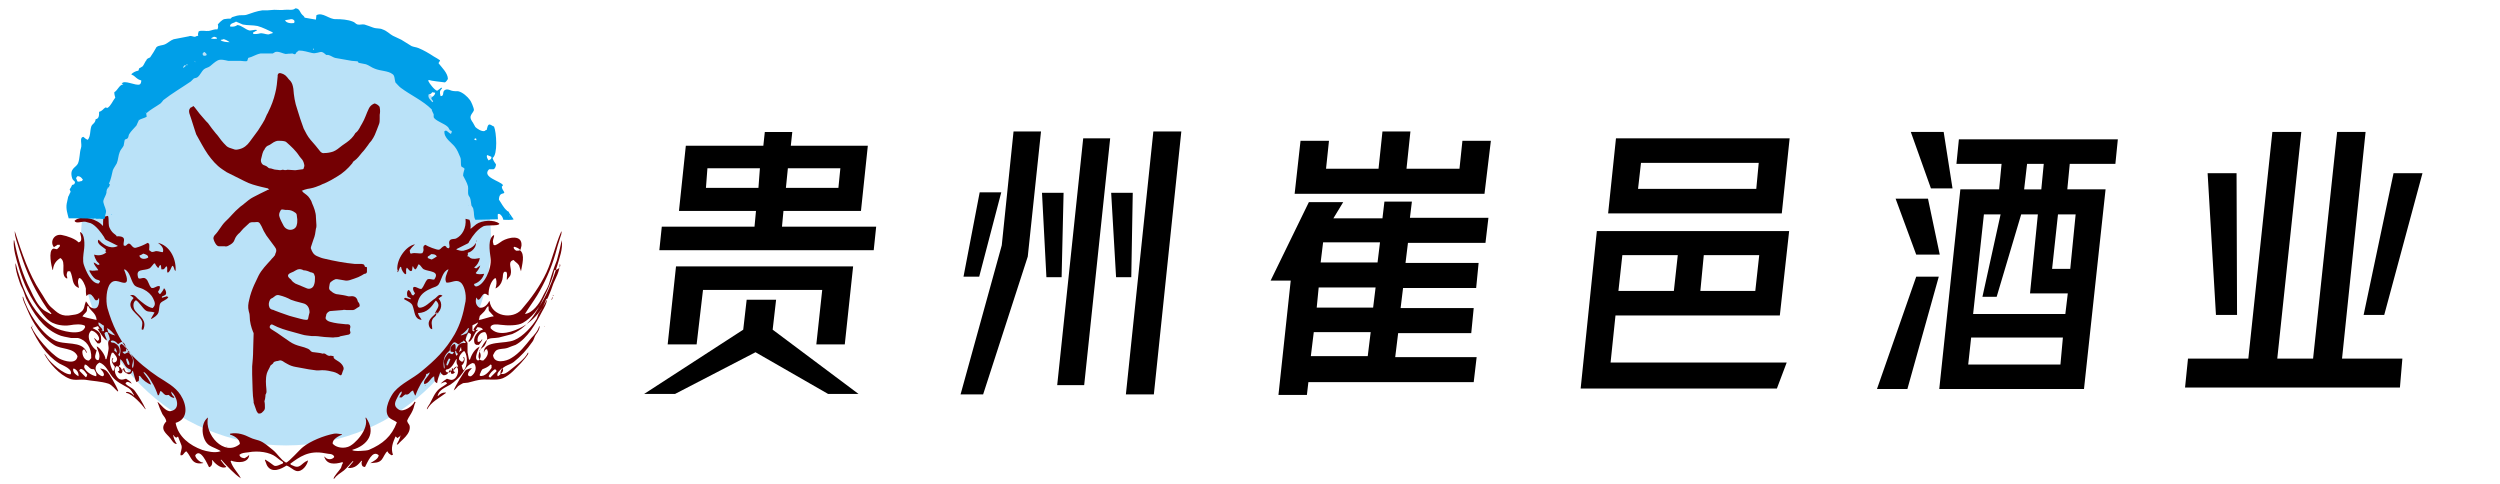 <?xml version="1.0" encoding="utf-8"?>
<!-- Generator: Adobe Illustrator 26.0.0, SVG Export Plug-In . SVG Version: 6.00 Build 0)  -->
<svg version="1.1" id="Layer_1" xmlns="http://www.w3.org/2000/svg" xmlns:xlink="http://www.w3.org/1999/xlink" x="0px" y="0px"
	 viewBox="0 0 509.6 98.7" style="enable-background:new 0 0 509.6 98.7;" xml:space="preserve">
<style type="text/css">
	.st0{fill-rule:evenodd;clip-rule:evenodd;fill:#BAE2F8;}
	.st1{fill-rule:evenodd;clip-rule:evenodd;fill:#740003;}
	.st2{fill-rule:evenodd;clip-rule:evenodd;fill:#009FE8;}
	.st3{fill:#740003;}
</style>
<g>
	<g>
		<circle class="st0" cx="58.3" cy="49" r="41.8"/>
		<g>
			<g>
				<path class="st1" d="M114.1,53.8c0,1.5-0.8,2.8-1.3,4c-1.3,3.9-3,6.9-6.3,8.8c-1.6,0.9-4.9,2.2-6.5,0.3c0-0.1,0-0.2,0-0.3
					c0.3-0.6,1.3-0.5,2-0.4c1.5,0.2,3.6,0.2,4.6-0.4c3.5-2,5.7-7.4,7-11.7c0.4-1.4,1.2-3.4,0.9-5.2c0,0,0,0,0,0c0,0,0,0,0,0
					c0,0,0,0,0,0.1c-0.3,1.4-0.6,2.7-1,4.1c-0.6,1.5-1.2,3.3-1.6,4.8c-0.3,0.9-1,1.9-1.4,2.8c-0.6,1.2-1.9,3.1-3.5,3.3
					c0.8-1.3,1.7-2.5,2.5-3.8c1.5-2.5,2.8-5.3,3.7-8.4c0.3-1.1,0.6-2.2,1-3.4c0.1-0.3,0.4-1,0.2-1.3c0,0,0,0,0,0.1
					c-1.2,2.7-1.8,5.7-3,8.3c-1.3,2.8-3.2,5.4-5.1,7.6c-1.8,2.1-6.1,1.4-6.5-1.7c0,0-0.1,0-0.1,0c-0.3,0.7-1.1,1.5-2,1.3
					c-0.6-0.4-0.9-1.1-0.6-2c0,0,0,0,0,0c0,0,0,0,0.1,0c0.1,0.3,0.1,0.4,0.4,0.4c0.5-0.3,0.6-1,1.1-1.2c0.5-0.1,0.6,0.3,0.9,0.3
					c-0.1-1.3,0.5-3,1.3-3.5c0.1,0,0.1,0,0.2,0.1c0.2,0.7,0.1,1.3-0.1,2c0,0,0,0,0,0c0.7-0.3,1.2-1,1.4-1.8c0.2-0.8,0-1.2,0.4-1.6
					c0.1,0,0.3,0,0.4,0c0.3,0.5,0.1,0.9,0.1,1.6c0,0,0.1,0,0.1,0c0.2-0.4,0.6-0.6,0.7-1.1c0.3-1.1-0.6-2.3,0.3-2.8
					c0.1,0,0.2-0.1,0.3-0.1c0.3,0.4,0.8,0.6,1.1,1.1c0.1,0.4,0.3,0.8,0.4,1.2c0,0,0,0,0,0c0.2-1.3,0.9-3.4-0.2-4.3
					c-0.2,0.1-0.4,0.1-0.8,0.1c-0.2-0.2-0.5-0.3-0.5-0.7c0,0,0.1-0.1,0.1-0.1c0.5,0.1,0.9,0.3,1.2,0.6c0,0,0,0,0.1,0
					c0.1-0.3,0.1-0.5,0.2-0.8c0.2-2.4-2.7-1.7-3.9-1c-0.5,0.3-0.9,0.7-1.5,0.9c-0.1,0-0.2-0.1-0.3-0.1c0-0.3-0.2-0.5-0.1-0.9
					c0-0.3,0.3-0.8,0.2-1.1c0,0,0,0,0,0c-1.3,0.7-0.9,3.1-0.7,4.7c0.3,2.2-1.4,5.7-3,5.8c-0.1-0.1-0.2-0.1-0.3-0.2
					c0-0.1,0-0.2-0.1-0.3c1-0.3,1.8-1.1,2.1-2.1c-0.5,0.1-1.4,0.2-1.7-0.1c0,0,0-0.1,0-0.1c0.3-0.3,0.8-1,0.9-1.5c0,0,0,0,0,0
					c-0.3,0.2-0.5,0.4-0.8,0.6c-0.1,0-0.3-0.1-0.4-0.1c0,0,0,0,0-0.1c0,0,0,0,0,0c0.5-0.4,1-1.1,1.1-1.9c-0.6,0.1-1.3,0.3-1.9,0
					c-0.3-0.2-0.2-0.3-0.7-0.4c0,0,0,0,0-0.1c0.1,0,0.1,0,0.2,0c0-0.3-0.1-0.4,0-0.6c0.7-0.1,1.7-1.1,1.6-1.9c0,0,0,0,0,0
					c0,0-0.1,0-0.1,0c-0.2,0.7-1.5,1.3-2.4,1.5c-0.5,0.1-1-0.1-1.4-0.2c0,0,0-0.1-0.1-0.1c0.8-0.4,1.6-0.8,2.4-1.2
					c0.2-0.1,0.2-0.4,0.4-0.6c0.6-1,1.5-2.2,2.6-2.8c0.7-0.5,3.2,0,3.4-0.6c-1-0.9-3.6-0.7-4.7,0.1c-0.4,0.3-0.7,0.6-1.1,0.9
					c0,0,0,0-0.1,0c0.1-0.5,0-1.4-0.2-1.8c-0.3-0.1-0.5-0.1-0.8-0.2c0,0,0,0,0,0c0.2,1.9-0.7,3.4-1.9,4c-0.4,0.2-1,0-1.3,0.4
					c-0.4,0.5,0.2,1.2-0.2,1.6c-0.1,0-0.2,0-0.4-0.1c-0.1-0.2-0.2-0.3-0.4-0.4c-0.7,0.2-0.7,0.6-1.2,0.8c-0.4,0.1-2.4-0.7-2.8-1
					c-0.1,0.1-0.2,0.1-0.3,0.2c-0.3,0.6,0.2,0.7-0.3,1.5c-0.8,0.2-1.4-0.2-2.3,0.1c-0.1,0-0.1-0.1-0.2-0.1c0-0.2,0-0.3-0.1-0.5
					c0.3-0.6,0.7-0.9,1.1-1.3c0,0,0,0,0,0c-1.8,0.3-3.8,3-3.6,5.2c0,0,0.1,0,0.1,0c0,0.2-0.2,0.3,0,0.5c0.2-0.3,0.3-0.8,0.5-1.1
					c0,0,0.1,0,0.1,0c0,0,0,0,0.1,0.1c0,0.5,0.5,1.2,0.8,1.4c0.1,0,0.1-0.1,0.2-0.1c0-0.5-0.1-0.8,0.1-1.2c0,0,0.1,0,0.1,0
					c0.2,0.2,0.7,1,1,0.5c0-0.3,0.1-0.5,0.1-0.8c0,0,0,0,0,0c0,0,0,0,0.1,0c0.1,0.3,0.2,0.4,0.4,0.6c0,0,0.1,0,0.1,0
					c0.3-0.2,0.4-0.7,0.6-1c0,0,0.1,0,0.1,0c0.4,0.2,0.6,0.8,1,1c1,0.5,3.4,0.3,2.1,2.1c-0.5,0-0.8-0.2-1.3-0.1
					c-0.6,0.5-0.7,1.4-1.3,2c-0.7,0-0.9-0.5-1.6-0.4c0,0.1-0.1,0.2-0.1,0.3c0,0.4,0.2,0.7,0.4,1c-0.1,0.1-0.2,0.3-0.3,0.4
					c-0.3,0-0.3-0.1-0.4-0.2c-0.1-0.3-0.3-0.7-0.6-0.9c-0.4,0.2-0.4,1-0.2,1.4c0.3,0.1,0.4,0.2,0.6,0.3c0,0.1,0,0.1,0,0.2
					c-0.4-0.1-0.7-0.2-1.1-0.3c-0.1,0-0.1,0.1-0.2,0.1c0,0.1,0,0.1,0,0.2c0.5,0.3,1.5,0.7,1.7,1.3c0.5,1.3,0.3,2.7,1.8,2.9
					c0,0,0-0.1,0-0.1c-0.2-0.4-0.6-0.7-0.7-1.3c1.9,0,2.8-1.3,3.6-2.5c0,0,0.1,0,0.1,0c1,1,0.2,1.5-0.2,2.5c0.2,0,0.1,0,0.3,0.1
					c1-0.5,1.3-2.2,0.4-3c0,0,0,0,0,0c0.3-0.3,0.4-0.4,0.8-0.6c-0.7-0.6-1.1,0.3-1.6,0.6c-0.8,0.5-2.1,2-3.2,1.8
					c-0.6-0.4-0.2-1.3,0-1.8c0.5-1.1,1.5-1.7,2.7-2.2c0.5-0.2,1-0.3,1.3-0.7c0.6-0.9,0.8-2.7,2-3.1c0,0,0,0,0,0.1
					c-0.3,0.7-0.9,1.9-0.4,2.6c1,0.1,1.9-0.7,2.8-0.1c0.8,0.5,1.3,2.4,1.1,3.9c-0.5,2.8-1.1,4.7-2.2,6.7c-1.9,3.3-4,5.3-6.8,7.6
					c-1.8,1.5-4,2.4-5.5,4.1c-0.7,0.8-2.2,3.5-1.3,5c0.4,0.7,1.2,0.8,1.8,1.3c-1.1,2.9-2.9,4.4-5.7,5.6c-0.4,0.2-3.3,0.4-3.4,0
					c3.1-0.9,5-3.4,2.8-6.6c0,0,0,0-0.1,0.1c0.8,2.2-2.2,5.5-3.6,5.9c-1.2,0.4-2.6,0-3.1-0.7c0-0.9,1.2-1.5,1.9-1.8c0,0,0-0.1,0-0.1
					c0,0,0,0,0,0c-0.5,0-1-0.2-1.6-0.1c-2.1,0.4-4.8,1.5-6.3,2.7c-0.7,0.5-2.9,3.1-3.5,3.2c-1.1-0.6-1.7-1.8-2.7-2.6
					c-0.9-0.7-1.7-1.5-2.8-1.9c-0.6-0.2-1.2-0.3-1.8-0.6c-1.2-0.6-2.5-1.1-4.1-0.8c0,0.1,0,0.1,0,0.2c0.8,0.2,2,0.9,2,1.9
					c-3.2,2.7-7.3-2-6.5-5.4c-1.7,1.2-1.3,4.7,0.3,5.7c0.4,0.3,2.1,0.9,2.3,1.2c0,0,0,0-0.1,0c-1.1,0.4-2.8,0-3.7-0.3
					c-2.5-0.9-4.9-2.7-5.4-5.5c2.7-0.8,2.3-3.7,1-5.7c-1.1-1.7-2.9-2.6-4.6-3.7c-1.8-1.2-4.5-3.3-5.8-5c-0.2,0.1-0.2,0.2-0.4,0.1
					c0-0.1,0-0.1,0-0.2c0.1,0,0.1,0,0.2-0.1c0,0,0-0.1,0-0.1c-1.9-2.4-3.3-5.2-4.3-8.7c-0.4-1.6-0.2-4.1,0.6-5
					c1-1.2,2.3,0.1,3.1-0.2c0.7-0.3-0.1-2.1-0.3-2.6c0,0,0,0,0.1-0.1c1.1,0.5,1.2,2.1,1.9,3.1c0.4,0.6,1.3,0.6,2,1
					c0.8,0.4,1.5,1,1.9,1.8c0.4,0.8,0.6,1.4-0.1,2c-1.1-0.2-2.3-1.3-3-1.9c-0.4-0.4-0.9-1.1-1.6-0.6c0,0,0,0,0,0
					c0.4,0,0.5,0.3,0.7,0.4c0,0,0,0.1,0,0.1c-1.9,2,1.1,3.2,1.7,4.6c0.3,0.6-0.1,1.3,0,1.8c0.1,0,0.2,0,0.3,0
					c0.8-1.9-0.6-2.6-1.6-3.8c-0.5-0.6-0.6-1.8,0.1-2.2c0.5,0.2,1.4,1.6,1.9,2c0.6,0.5,1.1,0.2,1.9,0.5c0,0,0,0,0,0
					c-0.2,0.4-0.5,0.8-0.7,1.2c0,0,0,0.1,0,0.1c0,0,0.1,0,0.1,0c0.6-0.4,1.1-0.6,1.4-1.3c0.2-0.6,0.1-1.4,0.4-1.9
					c0.4-0.5,1.2-0.6,1.6-1.2c0,0,0-0.1-0.1-0.1c-0.1,0-0.1-0.1-0.2-0.1c-0.3,0.1-0.7,0.2-1,0.3c0,0,0-0.1,0-0.1
					c0-0.1,0-0.1,0.1-0.2c0.2-0.1,0.6-0.2,0.7-0.4c0.2-0.4-0.1-1-0.3-1.2c0,0,0,0-0.1,0c-0.1,0.4-0.5,0.8-0.7,1.1
					c-0.1,0-0.1,0-0.2,0c-0.1-0.1-0.2-0.3-0.3-0.4c0.2-0.3,0.4-0.6,0.4-1c0-0.1-0.1-0.1-0.1-0.2c-0.8,0-0.9,0.5-1.6,0.4
					c-0.6-0.5-0.6-1.5-1.2-1.9c-0.5-0.4-1.1,0.2-1.5-0.1c-0.7-2.1,1.1-1.4,2.3-2c0.3-0.2,0.6-0.7,0.9-1c0.1,0,0.1,0,0.2,0
					c0.1,0.3,0.4,0.7,0.6,0.9c0,0,0.1,0,0.1,0c0.1-0.2,0.2-0.5,0.4-0.6c0,0,0,0.1,0.1,0.1c0,0.3,0.1,0.5,0.1,0.8c0.1,0,0.3,0,0.4,0
					c0.3-0.1,0.4-0.5,0.6-0.6c0,0,0.1,0,0.1,0c0.2,0.4,0,0.8,0.1,1.2c0,0,0.1,0,0.1,0.1c0.5-0.3,0.6-0.9,0.9-1.4c0,0,0.1,0,0.1,0
					c0.3,0.2,0.3,0.8,0.5,1c0,0,0.1,0,0.1-0.1c0.1-2.7-1.4-5.1-3.6-5.6c0,0,0,0,0,0c0.5,0.4,1.3,1,1,1.9c-0.4,0-0.9-0.2-1.2-0.2
					c-0.4-0.1-0.7,0.3-1.2,0.1c-0.1-0.1-0.2-0.2-0.4-0.3c0-0.5,0.1-0.8,0-1.3c-0.1-0.1-0.2-0.1-0.3-0.2c-0.7,0.4-1.6,0.8-2.4,1
					c-0.8,0.2-1-1.1-1.6-0.8c-0.2,0.1-0.3,0.3-0.5,0.4c-0.2,0-0.3,0-0.4-0.1c0,0,0,0,0-0.1c-0.1-0.5,0.4-1.3-0.3-1.6
					c-0.2-0.1-0.9-0.2-1.1-0.1c-0.1-0.3-0.4-0.4-0.6-0.6c-0.4-0.3-0.9-1-1-1.6c-0.1-0.5,0-1.7-0.2-2c-0.4,0.1-0.6,0.1-0.9,0.3
					c-0.1,0.5-0.1,1.3-0.1,1.7c0,0-0.1,0-0.1,0c-0.9-1.2-4.2-2.4-5.7-1c0.2,0.7,1.5,0.1,2.2,0.2c0.4,0.1,0.7,0.2,1.1,0.3
					c1.1,0.5,2.1,1.9,2.7,2.8c0.1,0.2,0.2,0.5,0.4,0.6c0.8,0.4,1.6,0.8,2.4,1.2c-0.1,0.1,0,0.1-0.1,0.1c-1.6,0.7-3-0.5-3.8-1.3
					c0,0,0,0-0.1,0c0,0,0,0,0,0.1c-0.3,0.8,1.3,1.5,1.6,1.9c-0.1,0.2-0.2,0.5,0.1,0.5c-0.6,0.6-1.6,0.8-2.5,0.5c0,0,0,0,0,0.1
					c0.1,0.5,0.3,0.8,0.5,1.2c0.2,0.3,0.5,0.4,0.6,0.7c-0.3,0.1-0.3,0.2-0.5,0c-0.2-0.1-0.4-0.3-0.7-0.4c0,0,0,0,0,0
					c0.1,0.6,0.6,1,0.9,1.5c0,0,0,0.1,0,0.1c-0.6,0-1,0.2-1.7,0c0,0,0,0-0.1,0.1c0.3,0.6,0.7,1.3,1.3,1.7c0.3,0.2,0.8,0.1,0.9,0.5
					c-0.1,0.2-0.2,0.2-0.3,0.4c-1.5,0-2.6-2.6-3-3.8c-0.3-0.8-0.1-2.1,0-2.9c0.2-1.2,0.2-3.5-0.8-3.8c0,0,0,0,0,0
					c0.1,0.7,0.7,1.9-0.3,2.1c-0.6-0.7-2.3-1.3-3.4-1.5c-1.6-0.3-2.5,1.4-1.6,2.5c0.2-0.2,0.5-0.3,0.7-0.5c0.2,0,0.3,0,0.5,0
					c0,0.1,0,0.2,0,0.3c-0.2,0.2-0.3,0.4-0.6,0.6c-0.2,0-0.7-0.2-0.8-0.1c-1,0.5-0.3,3.5-0.1,4.3c0,0,0,0,0,0c0,0,0,0,0.1,0
					c0.1-1.2,0.7-1.9,1.5-2.4c1.4,0.8-0.2,3.6,1.4,4.2c0-0.1,0-0.2,0-0.3c-0.2-0.4-0.1-0.8,0.1-1.2c0.2,0,0.3,0,0.5,0
					c0.7,1.3,0.2,2.8,1.8,3.4c0,0,0,0,0,0c0,0,0,0,0,0c-0.1-0.7-0.4-1.3,0-2c0.1,0,0.1,0,0.2,0c0.5,0.2,1.1,1.5,1.2,2.1
					c0,0.5,0,1,0.1,1.5c0,0,0.1,0,0.1,0c0.1-0.1,0.2-0.3,0.4-0.3c0.3-0.1,0.6,0.1,0.7,0.3c0.3,0.2,0.4,0.7,0.7,0.9
					c0.1,0,0.2,0,0.3,0c0.2-0.1,0.2-0.2,0.3-0.4c0,0,0,0,0.1,0c0,0,0,0,0,0c0.1,1.1-0.2,2.6-1.6,1.9c-0.5-0.2-0.7-0.9-1.1-1.3
					c0,0,0,0,0,0c0,0,0,0,0,0.1c-0.4,0.9-0.2,1.5-1,2.1c-0.5,0.4-0.9,0.5-1.7,0.6c-2.4,0.5-3.1-0.5-4.4-1.6
					c-0.8-0.7-1.5-2.2-2.2-3.2C5.9,55.9,4.5,51.7,3,47.1c0,0,0,0,0,0c0,0,0,0,0,0c0,1.3,0.6,2.6,0.9,3.7c1.1,3.5,2.3,6.5,4,9.4
					C8.4,61.1,9,62,9.6,62.9c0.3,0.4,0.7,0.7,0.9,1.1c-0.1,0-0.1,0-0.2,0c-0.5-0.3-1-0.5-1.4-0.8c-1.2-0.9-2-2.6-2.7-4.1
					C4.7,56.2,3.6,52.7,2.9,49c0,0,0,0-0.1,0c-0.1,1.8,0.5,3.7,0.9,5.1c1.1,3.8,2.5,6.7,4.6,9.4c0.7,0.9,1.4,1.8,2.4,2.3
					c0.8,0.4,2.2,0.7,3.5,0.5c1.1-0.2,2.4-0.3,3.1,0.1c0,0.1,0.1,0.3,0,0.4c-0.8,1.8-5,0.6-6.1,0c-3.1-1.8-5-4.6-6.4-8.1
					c-0.5-1.2-0.8-2.4-1.2-3.5c-0.1-0.5-0.3-1-0.4-1.6c0,0,0,0,0,0.1c-0.3,0.8,0.9,4.3,1.2,4.8c0.4,0.7,0.6,1.5,0.9,2.3
					c1.5,3.1,3.4,6,6.5,7.4c0.8,0.4,1.8,0.5,2.7,0.7c0.5,0,0.9,0,1.4,0c1.7,0.4,2.8,2,2.7,4.1c-0.2,0.2-0.3,0.4-0.5,0.5
					c-0.9,0-1.4-1.1-1.3-2c0.1-0.1,0.2-0.2,0.3-0.3c0.3,0.1,0.3,0.4,0.5,0.7c0,0,0,0,0.1,0c0,0,0-0.1,0-0.1c-1-2.5-4.6-1.3-6.7-2.5
					c-2.6-1.4-5.4-5.7-6.3-8.8c0,0,0,0-0.1,0c0,0,0,0,0,0c0.1,0.9,0.6,1.7,0.9,2.5c1.2,2.9,3,5.7,5.5,7.3c1.5,1,4,0.5,4.8,2.3
					c-0.2,1.8-2.7,1-3.7,0.5c-1.8-1-4.9-4.6-5.7-6.5c0,0,0,0-0.1,0c0,0,0,0.1,0,0.1c1.4,3,3.1,5.7,5.8,7.4c0.7,0.4,2.8,1.1,2.3,2.2
					c-1.4,0.1-4.1-2.4-4.7-3.3c-0.2-0.3-0.4-0.7-0.7-0.9c1,1.9,3.1,4.3,5.2,5.1c1,0.4,2.1,0.1,3.1,0.2c1.7,0.3,3.2,0.3,4.8,0.8
					c0.8,0.3,1.3,1.1,1.9,1.6c0,0,0,0,0.1-0.1c-0.3-0.9-1.7-3.4-2.3-4c-0.4-0.4-0.8-0.5-1.4-0.6c0,0,0,0,0,0
					c0.3,0.4,0.8,0.7,0.8,1.4c-0.1,0.1-0.2,0.1-0.3,0.2c-1.3-0.3-2.1-2-0.6-2.8c1.3,0.5,1.8,1.9,2.6,2.9c0.9,1.1,2.1,1.6,3.3,2.3
					c0.5,0.3,0.8,0.9,1.1,1.4c-0.1,0.2,0,0.1-0.1,0.1c-0.1-0.3-0.9-0.8-1.4-0.7c0,0-0.1,0-0.1,0.1c0,0,0,0.1,0.1,0.1
					c1.2,0.2,3.2,2.4,3.8,3.3c0,0,0,0,0.1,0c0,0,0,0,0,0c-0.6-1.3-1.4-2.6-2.2-3.7c-0.5-0.7-1.4-0.9-1.9-1.5c0,0,0,0,0-0.1
					c0.1-0.1,0.1-0.1,0.2-0.2c0.4-0.2,0.7,0.2,1.1,0.3c0,0,0,0,0,0c0,0-0.1-0.1-0.1-0.1c-0.2-0.4-0.7-0.6-1.1-0.9
					c-0.4,0.1-0.8,0.3-1.3,0.1c-0.7-0.3-1.5-2-0.6-2.7c0.1,0.1,0.3,0.1,0.4,0.2c0.1,0.3,0.2,0.4,0.1,0.8c-0.1,0-0.2,0.1-0.3,0.1
					c0.1,0.2,0.2,0.3,0.4,0.4c0.1,0,0.2,0,0.3,0c0.4-0.2,0.2-0.6,0.3-0.9c0,0,0,0,0.1,0c0.1,0.6,0.6,0.9,1.2,1.1
					c0.5-0.1,0.6-0.4,0.7-0.7c0,0,0,0,0.1,0c0.2,0.7,0.4,1.6,0.7,2.3c0,0,0.1-0.1,0.1-0.1c0.2,0,0.3-0.1,0.4-0.2
					c0-0.4,0.1-0.6,0-0.9c0,0,0-0.1,0.1-0.1c0.1,0.1,0.2,0.1,0.3,0.2c0.3,0.6,1.4,1.4,2.1,1.6c-0.3-0.9-1-1.7-1.5-2.4
					c0-0.1,0-0.1,0-0.2c0,0,0,0,0,0c0.7,0.3,2.1,2.7,2.4,3.5c0.2,0.4,0.3,0.8,0.5,1.3c0.1,0,0.1-0.1,0.2-0.1
					c0.1-0.3,0.2-0.5,0.3-0.8c0.4,0.1,0.6,0.6,1,0.8c0.3,0.1,0.4,0,0.7,0c0.3,0.3,0.5,0.5,1,0.6c0,0,0,0,0.1,0c0-0.1,0-0.1,0-0.2
					c-0.3-0.2-0.6-0.6-0.6-1.1c0,0,0,0,0,0c1.1,0.9,2.1,3.6-0.1,4c-1,0.2-2.1-1.5-2.7-1.9c0,0,0,0,0,0c0,0,0,0,0,0
					c0.3,0.9,0.6,1.7,1,2.5c0.3,0.5,0.7,0.8,0.8,1.5c-1.5,1.6,0.1,2.5,0.8,3.4c0.3,0.4,0.7,1.2,1.3,1.2c0,0,0-0.1,0-0.1
					c-0.3-0.4-0.6-1.1-0.7-1.7c0,0,0.1,0,0.1,0c0.1,0.2,0.3,0.5,0.6,0.5c0.1-0.1,0.2-0.2,0.3-0.2c0.2,0.6,0.5,1.2,0.7,1.8
					c0.2,0.7-0.3,1.4-0.2,2c0,0,0.1,0,0.1,0c0.1,0,0.1,0,0.2,0c0.4-0.2,0.5-0.7,0.9-0.8c1.1,1.2,1,2.8,3.4,2.4c0,0,0-0.1,0-0.1
					c-0.6,0-1.6-0.9-1.6-1.5c1.1-1.6,2.5,1.9,2.8,2.4c0.1,0,0.1,0,0.2,0c0.1-0.1,0.2-0.2,0.3-0.3c0.2-0.3,0.2-0.8,0.1-1.1
					c0,0,0.1,0,0.1,0c0.4,0.5,1.7,1.9,2.8,1.4c0,0,0-0.1,0-0.1c-0.5-0.4-0.7-0.8-1.1-1.3c0,0,0-0.1,0.1-0.1c1,1.1,2.7,3,4,3.8
					c-0.6-1.2-1.6-2-2.1-3.5c0,0,0.1,0,0.1-0.1c1.4,0.5,3.5,0.5,3.7-1.1c0,0-0.1,0-0.1,0c-0.2,0.3-0.6,0.4-0.8,0.6
					c-0.5,0-1-0.2-1.1-0.7c0,0,0,0,0,0c0.5-0.4,1-0.4,1.8-0.5c2.1-0.4,4.4,0,5.6,0.9c0.5,0.4,1,0.8,1.5,1.1c0,0.2,0,0.2-0.1,0.3
					c-0.4,0.1-1.4,0.8-1.9,0.3c-0.5-0.4-1.1-0.8-1.6-1.1c0,0-0.1,0-0.1,0.1c0.2,0.4,0.3,0.9,0.5,1.2c1,1.5,2.8,0.6,3.9-0.1
					c0.7,0.2,1.3,0.9,2,1.1c1.2,0.3,2.3-1.3,2.4-2.2c0,0,0,0,0,0c0,0,0,0-0.1,0.1c-1.2,0.4-1.5,1.8-3,1c-0.2-0.1-0.4-0.1-0.5-0.3
					c0,0,0-0.1,0-0.1c1.8-1.3,3.7-2.8,7.1-2.1c0.8,0.2,1.4,0,1.8,0.6c0,0.1,0,0.1,0,0.2c-0.5,0.6-1.5,0.5-1.9-0.1c0,0,0,0-0.1,0
					c0,0,0,0,0,0c0.5,1.6,2,1.6,3.7,1.1c0.1,0.1,0.1,0.1,0.1,0.2c-0.2,0.2-0.3,0.8-0.4,1c-0.3,0.5-1.5,1.7-1.5,2.2c0,0,0.1,0,0.1,0
					c0.5-0.7,1.3-1.2,2-1.7c0.7-0.6,1.2-1.3,1.8-1.9c0,0,0,0,0.1,0c0,0,0,0.1,0,0.1c-0.1,0.1-1,1.2-1.1,1.3c0,0,0,0,0,0
					c1.5,0.1,2.1-0.7,2.8-1.5c0,0,0.1,0.1,0.1,0.1c-0.2,0.3-0.1,0.9,0.2,1.1c0.1,0,0.3,0.1,0.4,0.1c0.5-0.9,1.5-3.6,2.8-2.4
					c-0.1,0.8-1.1,1.2-1.7,1.6c0,0,0,0,0,0c0,0,0.1,0,0.1,0c0.8-0.1,1.6,0,2.2-0.7c0.3-0.3,0.8-1.6,1.2-1.7c0.1,0.4,0.5,0.6,0.8,0.8
					c0.1,0,0.2-0.1,0.3-0.1c0,0,0,0,0,0c-0.5-1.4,0-2.5,0.5-3.7c0,0,0.1,0,0.1,0c0.1,0.1,0.2,0.2,0.3,0.3c0.2-0.1,0.3-0.3,0.6-0.4
					c0,0,0-0.1,0-0.1c0,0,0,0,0.1,0c0,0,0,0.1-0.1,0.1c0,0,0,0,0,0c0,0,0,0.1,0,0.1c-0.2,0.6-0.4,1-0.7,1.5c0,0,0,0,0,0.1
					c0.1,0,0.1,0,0.2,0c0.7-0.9,2.7-2.1,2.4-3.8c-0.1-0.4-0.5-0.6-0.5-1.1c0.3-0.7,0.8-1.3,1.1-2c0.3-0.6,0.3-1.2,0.6-1.7
					c0,0,0,0-0.1-0.1c0,0,0,0-0.1,0c-0.3,0.8-2.2,2.2-3.2,1.6c-1.3-0.8-0.7-1.7-0.2-2.7c0.2-0.3,0.4-0.9,0.8-1c0,0,0,0,0,0
					c0,0.6-0.4,0.8-0.5,1.2c0.2,0,0.3,0,0.5,0c0.2-0.2,0.4-0.4,0.7-0.6c0.9,0.2,0.9-0.6,1.6-0.8c0.1,0.4,0.3,0.7,0.4,1
					c0,0,0.1,0,0.1,0c0.3-0.9,0.7-1.7,1.1-2.4c0.4-0.7,1-1.2,1.1-2c0.3,0.1,0.4-0.2,0.7-0.3c0,0,0,0,0,0c-0.1,0.8-1.5,1.6-1.1,2.4
					c1-0.2,1.2-1.2,2-1.6c0,0,0,0,0,0.1c0.1,0.6-0.1,1,0.6,1.3c0-0.4,0.5-2,0.7-2.3c0,0,0,0,0,0c0.1,0.4,0.3,0.5,0.6,0.7
					c1,0,1-0.8,1.4-1.2c0,0,0,0,0,0c0,0,0,0,0,0.1c0.1,0.3,0.1,0.6,0.2,0.8c0.1,0,0.3,0,0.4,0c0.1-0.2,0.3-0.2,0.4-0.4
					c-0.2,0-0.3,0-0.3-0.1c-0.3-0.5,0.2-0.8,0.5-1c0.8,0.6,0.2,2.3-0.5,2.6c-0.5,0.3-1,0-1.4-0.1c-0.5,0.3-0.9,0.6-1.3,1
					c0,0,0,0,0,0c0.4-0.1,0.7-0.4,1.1-0.3c0.1,0.1,0.1,0.1,0.2,0.2c0,0,0,0,0,0.1c-0.5,0.4-1.1,0.7-1.6,1.1c-0.9,0.8-1.3,1.9-1.9,3
					c-0.2,0.3-0.5,0.7-0.6,1.1c0,0,0.1,0,0.1,0c0.8-1.5,2.5-2.3,3.8-3.3c0,0,0-0.1-0.1-0.1c-0.7,0-1.1,0.3-1.5,0.7c0,0,0,0-0.1,0
					c0.3-1.3,1.6-1.7,2.6-2.3c0.9-0.6,1.9-1.5,2.5-2.4c0.6-0.9,1-1.6,2-2c0.1,0,0.3,0.1,0.4,0.1c0.6,1,0.1,2.1-0.7,2.6
					c-0.2,0-0.4,0-0.5-0.1c0-0.1-0.1-0.1-0.1-0.2c0-0.7,0.5-0.9,0.8-1.4c-0.4,0.1-0.8,0.2-1.2,0.4c-0.4,0.3-2.4,3.6-2.5,4.2
					c0,0,0,0,0,0c0,0,0.1-0.1,0.1-0.1c0.3-0.2,0.5-0.5,0.8-0.8c0.3-0.2,0.6-0.4,1-0.6c0.3,0,0.7-0.1,1-0.1c0.5-0.1,1.4-0.4,2-0.5
					c1.6-0.4,3.7,0.2,5.1-0.4c1.6-0.7,2.6-2,3.7-3.1c0.3-0.4,1.6-1.7,1.5-2.1c0,0,0,0-0.1,0c-0.6,1.3-2.6,2.7-3.7,3.6
					c-0.5,0.4-1.1,0.9-1.9,0.7c0-1.6,1.8-1.7,2.7-2.4c1.5-1.2,2.7-2.5,3.8-4.1c0.4-0.5,0.4-1.1,0.8-1.6c0.3-0.4,0.7-1,0.7-1.6
					c0,0-0.1,0-0.1,0c-0.2,0.9-1,1.8-1.6,2.4c-1.2,1.5-2.4,3.1-4.1,4.1c-0.9,0.6-3.5,1.3-3.7-0.6c0.2-0.4,0.4-0.8,0.7-1
					c0.7-0.4,1.4-0.2,2.3-0.5c0.5-0.2,1-0.4,1.6-0.6c2.4-1.3,4.1-4.3,5.4-6.8c0.4-0.7,1-1.7,1-2.6c-0.1,0-0.1,0.1-0.2,0.1
					c-0.1,0.6-0.9,2.1-1.3,2.6c-0.3,0.4-0.4,0.9-0.6,1.4c-0.9,1.5-2.8,3.6-4.5,4.3c-1.9,0.9-6.2,0-6.3,2.5c0,0,0,0,0.1,0
					c0,0,0,0,0,0c0-0.3,0.2-0.5,0.4-0.6c0.1,0,0.1,0,0.2,0c0,0,0,0,0,0.1c0.5,0.8-0.3,1.8-0.8,2.2c-2.3,0,0.2-3.8,0.7-4.2
					c0.7-0.5,1.4-0.3,2.5-0.5c0.9-0.2,1.8-0.5,2.7-0.7c3.7-1.6,5.5-5.3,7.2-9c0.5-1.2,1.1-2.5,1.4-4
					C114.1,54.9,114.4,54.1,114.1,53.8C114.1,53.8,114.1,53.8,114.1,53.8z M96.5,50C96.5,50,96.6,50,96.5,50
					C96.5,50.1,96.6,50,96.5,50C96.5,50,96.5,50,96.5,50z M89,52.3c-0.3,0.2-0.6,0.4-1,0.6c-0.3-0.1-0.6-0.2-0.8-0.3
					c0-0.1,0-0.2,0-0.3c0.2-0.1,0.5-0.3,0.7-0.5c0.6,0,0.9,0.1,1.1,0.4C89.1,52.2,89,52.3,89,52.3z M75.1,85.3
					C75.1,85.3,75.1,85.3,75.1,85.3c0,0,0,0.1,0,0.1C75.1,85.4,75.1,85.3,75.1,85.3z M27.1,61.5C27.2,61.5,27.2,61.5,27.1,61.5
					C27.1,61.6,27.2,61.6,27.1,61.5z M33.6,59.1C33.7,59.1,33.7,59.1,33.6,59.1c0,0.1,0,0.1,0,0.1C33.6,59.1,33.6,59.1,33.6,59.1z
					 M29.2,51.7c0.4,0.1,1,0.3,1,0.7c0,0,0,0.1,0,0.1c-0.6,0.4-1.6,0.4-1.8-0.4C28.7,52,28.9,51.9,29.2,51.7z M16,76.7
					C16,76.7,16,76.7,16,76.7c-0.5-0.3-1.1-0.7-1.1-1.4c0-0.1,0.1-0.1,0.1-0.2C15.6,75.3,16.1,75.9,16,76.7z M23.5,68.4
					C23.5,68.4,23.5,68.4,23.5,68.4c-0.1,0-0.1,0-0.2-0.1c-0.4,0-0.9-0.3-1.2-0.5c-0.1-0.3-0.2-0.6-0.3-0.9
					C22.5,67.1,23.1,68,23.5,68.4z M20.1,65.7c0.4,0.2,0.7,0.5,1.1,0.7c-0.1,0.4,0,0.7,0,1.1c0,0-0.1,0-0.1,0c-0.1,0-0.2,0-0.4,0
					c0,0,0-0.1,0-0.1c0.1,0,0.1,0,0.2,0C20.8,66.6,19.9,66.5,20.1,65.7z M16.8,64.5c0.2-0.4,0.7-0.7,0.9-1.1c0-0.3,0.1-0.7,0.1-1
					c0.1,0,0.1,0,0.2,0c0.5,1.1,1.6,1.4,1.7,2.8c0,0-0.1,0-0.1,0C18.7,65,17.7,64.8,16.8,64.5z M17.7,76.7c-0.1,0.1-0.1,0.1-0.2,0.2
					c0,0,0,0,0,0c-0.4-0.4-0.9-0.9-1.3-1.3c0-0.3,0.1-0.3,0.3-0.4c0.6,0.1,1,0.8,1.3,1.2C17.7,76.5,17.7,76.6,17.7,76.7z M19.6,76.7
					c-1-0.2-2-0.9-2.4-1.7c-0.1-0.2,0-0.5,0.1-0.7c0.6,0.1,0.8,0.7,1.3,0.9c0.3,0.1,0.4,0,0.6,0.1C19.4,75.7,19.8,76.2,19.6,76.7
					C19.7,76.7,19.6,76.7,19.6,76.7z M22.1,71.4c-0.1,0.6-0.2,1.2-0.4,1.8c0,0,0,0,0,0c-0.1,0-0.1,0-0.2,0c0-0.8-1.2-2.4-1.8-2.6
					c0.2,0.9,0.9,1.7,0.4,2.8c-0.1,0-0.2,0-0.3,0c-0.8-0.4-0.2-1.4-0.1-2c-0.9-0.4-2.4-2.9-1.1-4c0.9,0,2.2,1.7,1.3,2.1
					c-0.3-0.2-0.4-0.4-0.7-0.6c0,0,0,0.1,0,0.1c0.2,0.4,0.4,0.7,0.7,1c0.1,0,0.3,0,0.4,0c0.1-0.1,0.2-0.2,0.3-0.3
					c0.1-1.8-0.3-2.1-1.7-2.8c0,0,0-0.1,0.1-0.1c0.3-0.1,0.6-0.2,0.9-0.3c0,0,0,0,0.1,0c0.1,0.2,0.2,0.4,0.3,0.6c0,0,0,0,0,0
					C20.1,67,20,67,19.9,67c0.3,0.5,1.4,2.3,1.9,2.4c-0.1-0.5-0.4-0.8-0.5-1.5c0.2-0.2,0.4-0.3,0.6-0.2c0.2,0.4,0.4,0.9,0.5,1.5
					C21.7,69.8,22.3,70.5,22.1,71.4z M23.8,73.5c-0.1,0.3-0.4,0.4-0.7,0.4c-0.1-0.1-0.1-0.2-0.2-0.3c0-0.3,0.1-0.4,0.2-0.5
					c0,0-0.1-0.1-0.1-0.1c0,0,0,0,0,0c0,0-0.1,0-0.1,0c0,0,0,0.1,0,0.1c-0.4,0.5,0.3,1.4,0.5,1.6c0,0.3-0.1,0.8-0.3,0.9
					c0,0-0.1,0-0.1,0c-0.7-1.3-0.8-2.3-0.2-3.7c0.1,0,0.2,0,0.3,0C23.3,72.2,24.1,72.9,23.8,73.5z M23.3,71.5c0-0.2,0.1-0.4,0.1-0.6
					c0.2,0.1,0.5,0.8,0.4,1C23.6,71.7,23.5,71.6,23.3,71.5z M26.4,75.9c-0.3,0-0.4,0-0.7,0c-0.2-0.3-0.3-0.4-0.4-0.9c0,0,0,0-0.1,0
					c-0.1,0.2-0.1,0.4-0.2,0.6c0,0-0.1,0-0.1,0c-0.1-0.4-0.3-0.8-0.7-0.9c0.1-0.2,0.2-0.3,0.3-0.4c0-0.4,0-0.7,0-1.1
					c0.9,0.6,0.8,1.8,2.1,2.1c0,0.1,0.1,0.2,0.1,0.3C26.7,75.7,26.5,75.8,26.4,75.9z M25.7,73.2c0,0,0.1-0.1,0.1-0.1
					c0.1,0,0.1,0,0.2,0c0.1,0.4,0.4,0.7,0.4,1.2C26,74.7,25.8,73.7,25.7,73.2z M27.1,75C27,75,27,75,27.1,75C27,75,27,75,27,74.9
					c-0.2-0.4,0.1-0.8,0.1-1.3c0.1-0.6-0.6-1.6-1-1.8c-0.2,0.1-0.4,0.2-0.6,0.3c-0.1,0-0.1,0-0.2,0c-0.1-0.1-0.2-0.2-0.3-0.3
					c0,0,0-0.1,0-0.1c0,0,0,0,0.1,0c0.2,0,0.4-0.1,0.6-0.1c0-0.2,0-0.5,0-0.7c0,0,0,0,0,0c-0.4-0.2-0.4-0.6-1-0.8
					c-0.1,0.1-0.2,0.2-0.3,0.4c0.3,0.9,0.1,1.4,0,2.1c-0.1,0-0.1,0-0.2-0.1c0-0.1,0-0.2-0.1-0.3c0.3-0.2,0.3-0.3,0.3-0.7
					c0-0.8-0.5-1.3-1.1-1.6c-0.3-0.1-0.5,0-0.7-0.2c0-0.1,0-0.1,0-0.2c0.1,0,0.1,0,0.2-0.1c0.5,0,0.9,0.3,1.2,0.7c0.1,0,0.1,0,0.2,0
					c0.2-0.2,0.3-0.3,0.6-0.4c0.7,0.2,0.7,0.7,0.9,1.2c0,0,0,0,0,0c0,0,0,0,0,0c0,0.1,0.1,0.3,0.2,0.4c0.1,0.1,0.2,0.1,0.3,0.2
					C26.9,72.3,27.6,73.6,27.1,75z M46.3,91.1C46.3,91.1,46.3,91.1,46.3,91.1c-0.1,0-0.1,0-0.1,0C46.2,91,46.3,91,46.3,91.1
					C46.3,91,46.3,91,46.3,91.1z M97.8,64.4c0.3-0.3,0.6-0.6,0.9-0.9c0.3-0.3,0.4-0.8,0.8-1.1c0.2,0.2,0,0.7,0.2,1
					c0.3,0.3,0.6,0.7,0.9,1c0,0,0,0.1,0,0.1c-0.7,0-2.7,0.8-3,0.7C97.7,65,97.7,64.7,97.8,64.4z M97.3,65.8c0,0,0-0.1,0-0.1
					c0.1,0.1,0.1,0,0.1,0.2c-0.3,0.5-0.8,0.8-0.9,1.4c0.1,0,0.2,0.1,0.3,0.1c0,0-0.1,0-0.1,0.1c-0.2,0.1-0.3,0-0.4-0.1
					c0-0.5,0-0.7,0-1.1C96.6,66.2,96.9,66,97.3,65.8z M93.9,68.3c0.4-0.2,1.3-1,1.5-1.4c0.1,0,0.1,0,0.2,0c-0.1,0.3-0.2,0.7-0.4,1
					C94.9,68,94.1,68.5,93.9,68.3C93.9,68.4,93.9,68.4,93.9,68.3z M92.4,75.5C92.3,75.5,92.3,75.5,92.4,75.5
					c-0.1-0.4-0.1-0.4-0.3-0.5c0.1,0.4-0.1,0.7-0.4,0.9c-0.2,0-0.4,0-0.6,0c-0.1-0.1-0.2-0.2-0.3-0.3c0.1-0.1,0.1-0.2,0.2-0.3
					c1,0,1.6-1.4,2-2.1c0,0,0.1,0,0.1,0c-0.1,1,0,0.8,0.3,1.5C92.8,74.8,92.7,75.4,92.4,75.5z M91,74.3c0.1-0.5,0.3-0.9,0.5-1.2
					c0.1,0,0.2,0,0.3,0.1c-0.2,0.5-0.3,0.9-0.6,1.3c-0.1,0-0.1,0-0.2-0.1C91,74.4,91,74.3,91,74.3z M92.8,71.5c0.1,0,0.1,0,0.2,0.1
					c0,0.3,0.1,0.3,0.3,0.5c0,0.2-0.1,0.3-0.3,0.4C92.9,72.1,92.7,71.9,92.8,71.5z M92.9,71.4C92.8,71.4,92.8,71.4,92.9,71.4
					c-0.1-0.6,0.1-0.9-0.2-1.3c0,0,0,0,0,0c-0.5,0.1-0.7,0.5-0.9,0.8c0,0.3,0,0.6,0.1,0.8c0.2,0,0.4,0,0.6,0.1c0,0,0,0.1,0,0.1
					c-0.1,0.1-0.2,0.2-0.3,0.3c-0.2,0-0.5-0.2-0.7-0.3c-0.4,0.3-0.9,1.1-1,1.6c-0.1,0.5,0.2,1,0.1,1.6c0,0,0,0,0,0c0,0,0,0-0.1,0
					c-0.2-1.2-0.1-2.3,0.6-3.1c0.2-0.2,0.4-0.4,0.6-0.6c0-0.1,0-0.3,0-0.4c0.1-0.3,0.5-1,0.8-1.2c0.5-0.1,0.6,0.3,1,0.4
					c0.3-0.2,0.5-0.5,0.9-0.6c0-0.1,0-0.1,0-0.2c0.2,0.1,0.4,0.2,0.5,0.4c0,0,0,0.1,0,0.1C93.5,69.8,93.3,70.6,92.9,71.4z
					 M93.6,71.7c0.1-0.3,0.2-0.6,0.3-0.9c0,0,0.1,0,0.1,0c0,0.3,0,0.4,0.1,0.6c-0.1,0.1-0.4,0.2-0.5,0.4c0,0-0.1,0-0.1,0
					C93.6,71.8,93.6,71.8,93.6,71.7z M94.5,75.5c-0.2-0.2-0.3-0.6-0.4-1c0.4-0.3,0.8-1.1,0.5-1.7c0,0-0.1,0-0.1,0
					c0,0-0.1,0.1-0.1,0.1c0.1,0.1,0.3,0.3,0.1,0.5c0,0.1-0.1,0.2-0.1,0.3c-0.1,0-0.2,0-0.4,0c-0.1-0.2-0.3-0.2-0.4-0.4
					c-0.2-0.6,0.5-1.4,0.9-1.7c0.1,0,0.1,0,0.2,0C95.4,72.7,95.3,74.7,94.5,75.5z M102.3,75.1c0.1,0,0.1,0,0.2,0c0,0,0,0,0,0.1
					c0.3,0.6-0.7,1.3-1,1.5c0,0,0-0.1-0.1-0.1C101.2,76,102,75.4,102.3,75.1z M100.8,75.3c0.3,0,0.4,0.1,0.4,0.4
					c-0.4,0.4-0.9,0.9-1.3,1.3c-0.1-0.1-0.2-0.2-0.3-0.3C99.9,76,100.4,75.6,100.8,75.3z M100,74.3c0.1,0,0.1,0.1,0.2,0.1
					c0,0.2,0,0.4,0,0.6c-0.4,0.6-1.4,1.9-2.4,1.6c0-0.1,0-0.2,0-0.3c0.2-0.3,0.3-1,0.7-1.1C99,75,99.5,74.8,100,74.3z M98.8,70.4
					c-0.2,0.4-1,0.7-1.1,1.2c0.4,0.6,0.4,1.4-0.2,1.9c-1.1-0.2,0.1-2.5,0.3-2.9c0,0,0,0-0.1,0.1c-0.9,0.4-1.6,1.6-1.9,2.6
					c0,0,0,0,0,0c-0.1,0-0.1,0-0.2,0c-0.1-0.6-0.2-1-0.3-1.5c0-0.6,0-1.3,0-1.9c-0.1-0.2-0.3-0.4-0.4-0.6c0.1-0.6,0.3-1.2,0.6-1.5
					c0.2,0.1,0.3,0.2,0.5,0.3c0,0.6-0.2,1-0.5,1.4c0,0.1,0,0.1,0.1,0.2c0.9-0.5,1-1.9,1.8-2.4c0,0,0,0,0-0.1c-0.1,0-0.2,0.1-0.4,0.1
					c0,0,0-0.1,0-0.1c0.1-0.2,0.2-0.3,0.3-0.5c0.4,0,0.9,0.1,1.1,0.4c0,0,0,0,0,0.1c-1,0.2-2.2,1.7-1.6,2.9c0.1,0.1,0.2,0.1,0.3,0.2
					c0.2,0,0.3,0,0.5,0c0.3-0.3,0.4-0.6,0.7-1c0,0,0,0,0-0.1c0,0,0,0-0.1,0c-0.1,0.3-0.4,0.5-0.8,0.5c-0.3-1,0.5-2.1,1.5-2
					C99.5,68.4,99.4,69.4,98.8,70.4z M20.4,49.1c0,0-0.1-0.1-0.1-0.1c0,0.2,0,0.2,0.2,0.2C20.4,49.1,20.4,49.1,20.4,49.1z
					 M97.1,49.2C97.1,49.2,97.1,49.2,97.1,49.2c0.1,0,0.1,0,0.1,0c0-0.1,0-0.1-0.1-0.2C97.1,49,97.1,49.1,97.1,49.2z M112.7,60.1
					c0,0.1,0,0.1,0,0.2c0,0,0,0,0.1,0c0,0,0-0.1,0.1-0.1C112.8,60.2,112.8,60.2,112.7,60.1C112.8,60.1,112.7,60.1,112.7,60.1z
					 M112.4,61.1C112.4,61.1,112.5,61.1,112.4,61.1c0.1,0,0.1,0,0.1,0c0.1-0.2,0.2-0.5,0.1-0.6C112.6,60.6,112.5,60.8,112.4,61.1z
					 M89.4,63.7C89.4,63.7,89.4,63.7,89.4,63.7c-0.2,0-0.1,0-0.3,0.1c0-0.1,0-0.1-0.1-0.1c-0.5,0.6-1.4,1.1-1.6,2
					c-0.1,0.6,0.2,1.4,0.7,1.4c0,0,0,0,0-0.1c0-0.8-0.3-1.2,0.1-2c0.2-0.3,0.6-0.5,0.7-0.8c0.1-0.2-0.1-0.2,0.1-0.4
					C89.2,63.9,89.3,63.9,89.4,63.7z M31.1,65C31,65,31,65,31.1,65C31,65,31,65,31.1,65C31,65,31,65,31.1,65z M6.6,66.6
					c0-0.1,0-0.1,0-0.2c0,0,0,0-0.1,0C6.5,66.6,6.5,66.5,6.6,66.6z M110.9,66.4c0,0.1,0,0.1,0,0.2c0,0,0,0,0.1,0
					C110.9,66.5,110.9,66.5,110.9,66.4z M86.6,78.7C86.6,78.7,86.7,78.7,86.6,78.7c0.1-0.1,0.1-0.1,0.1-0.2c0,0,0,0-0.1,0
					C86.7,78.6,86.7,78.7,86.6,78.7z"/>
			</g>
		</g>
		<g>
			<g>
				<path class="st2" d="M104.1,43.8c-0.2-0.1-0.2-0.3-0.4-0.6c-0.1-0.2-0.3-0.1-0.4-0.3c-0.7-0.6-1.1-1.5-1.6-2.2
					c0-0.4,0.1-0.9,0.4-1.1c0.3-0.2,0.5-0.1,0.7-0.3c-0.1-0.5-0.5-0.6-0.5-1.3c0.2-0.1,0.2-0.1,0.2-0.3c-0.5-0.8-4.4-1.6-2.8-3.2
					c0.3,0,0.6,0,0.9,0c0.3-0.1,0.5-0.6,0.5-1c-0.3-0.4-0.5-0.7-0.7-1.3c1.1-0.6,0.8-5.3,0.3-6.4c-0.3-0.1-0.5-0.3-0.8-0.4
					c-0.5-0.2-0.6,0.8-0.7,1.1c-0.2,0-0.3,0.1-0.4,0.2c-0.6,0.2-1.6-0.5-1.9-0.8c-0.2-0.3-0.3-0.6-0.5-0.9c-0.2-0.3-0.7-0.9-0.4-1.5
					c0.1-0.3,0.6-0.8,0.6-1.1c0-0.4-0.6-1.8-0.8-2c-0.5-0.7-1.5-1.6-2.4-1.8c-0.4,0-0.9,0-1.3-0.1c-0.4-0.1-0.8-0.4-1.3-0.2
					c-0.8,0.3-0.1,1.3-1,1.3c-0.2-0.9-0.2-1,0.3-1.6c0,0,0,0,0-0.1c-0.1,0-0.1,0-0.2,0c-0.2,0.2-0.5,0.4-0.8,0.6
					c-0.5-0.1-1.6-1.5-1.8-2c0-0.1,0-0.1,0.1-0.2c0.5,0.2,2.6,0.4,3.3,0.5c0.3-0.2,0.4-0.4,0.6-0.7c0-1.2-1.3-2.4-1.9-3.2
					c0-0.2,0.3-0.4,0.3-0.6c-0.4-0.3-0.8-0.5-1.3-0.8c-0.9-0.6-2.1-1.3-3.1-1.7c-0.5-0.2-0.9-0.2-1.4-0.4c-0.7-0.4-1.4-0.9-2.1-1.3
					c-0.6-0.3-1.1-0.5-1.7-0.8C79.5,7,78.9,6.3,78,6c-0.6-0.3-1.2-0.1-2-0.4c-0.5-0.2-1.1-0.4-1.7-0.6c-0.5-0.1-0.9,0.1-1.4,0
					c-0.4-0.1-0.6-0.5-1-0.6c-1-0.4-2.3-0.5-3.4-0.5c-1.4,0.1-2.7-1.5-4-0.8c0,0.3-0.1,0.6-0.1,0.9c-0.8-0.1-1.6-0.3-2.3-0.4
					C62,3.3,61.8,3.2,61.6,3c-0.5-0.5-0.5-1.3-1.4-1.3c-0.5,0.5-1.4,0.2-2.2,0.3c-0.7,0.1-1.2,0-2.1,0c-0.4,0-0.9,0.1-1.3,0.1
					c-0.4,0-0.8,0-1.1,0c-1.3,0.2-2,0.5-3.2,0.9c-0.6,0.2-1.3,0-2,0.2c-0.3,0.1-0.6,0.2-1,0.3c-0.1,0.1-0.2,0.2-0.3,0.3
					c-0.4,0-0.8,0-1.3,0.1c-0.4,0.1-1.1,0.8-1.3,1.1c0.1,0.3,0.1,0.7-0.1,1c-0.6-0.1-1.1,0.2-1.7,0.3c-0.7,0.1-1.5-0.2-2.1,0.1
					c-0.1,0.5-0.2,0.4-0.1,0.9c0,0,0,0,0,0c-0.4,0-0.5,0.2-0.7,0.2c-0.4,0-0.7-0.3-1.2-0.1c-1,0.2-2.1,0.4-3.1,0.6
					c-0.6,0.2-1.1,0.7-1.7,1c-0.6,0.3-1.3,0.2-1.8,0.6c-0.4,0.7-0.8,1.4-1.3,2.1c-0.2,0.1-0.5,0.2-0.7,0.4c0,0,0,0,0,0.1
					c-0.3,0.3-0.5,0.9-0.8,1.3c-0.2,0.1-0.4,0.3-0.7,0.4c-0.1,0.1-0.1,0.4-0.2,0.5c-0.6,0.1-1.1,0.4-1.4,0.7c0,0,0,0,0,0.1
					c0.6,0.2,0.8,0.6,1.3,0.9c0.3,0.2,0.5,0.2,0.7,0.3c0,0.3-0.1,0.7-0.3,0.8c-0.8,0.4-3.3-1.1-3.7-0.1c0.1,0,0.2,0,0.3,0
					c0,0,0,0.1,0,0.1c-0.8,0.1-1.1,1.2-1.8,1.6c0,0.5,0.1,0.7,0.2,1.1c-0.5,0.6-0.9,1.7-1.6,2.1c-0.1,0-0.3-0.1-0.4-0.1
					c-0.5,0.3-0.6,0.7-1.3,0.9c0,0.7,0,1.4-0.7,1.5c-0.1,0.9-0.7,0.9-0.9,1.5c-0.3,1-0.1,1.9-0.7,2.7c-0.3-0.1-0.6-0.3-0.9-0.6
					c-0.9,0.1-0.2,1.5-0.5,2.3c-0.3,0.9-0.2,2.1-0.6,3.1c-0.4,0.9-1.8,1-1.2,3c0.1,0.4,0.4,0.5,0.6,0.8c-0.1,0.5-0.2,0.5-0.6,0.6
					c-0.1,0.3-0.3,0.6-0.5,0.9c0.1,0.2,0.1,0.3,0.2,0.5c-0.2,0.3-0.3,0.7-0.5,1c-0.1,0.5-0.2,0.9-0.3,1.4c-0.2,1.1,0.2,2.2,0.4,3
					c2,0,3.9,0,5.9,0.1c0.6-0.1,1.1,0.2,1.5-0.1c-0.1-0.6,0.3-1,0.2-1.6c-0.1-0.6-0.7-1.6-0.5-2.1c0.1-0.4,0.5-1,0.6-1.5
					c0-0.2,0-0.4,0.1-0.7c0.2-0.4,0.5-0.4,0.6-1c-0.1-0.1-0.1-0.1-0.2-0.2c0.4-0.7,0.6-1.9,0.8-2.7c0.2-0.5,0.6-1,0.8-1.4
					c0.3-0.7,0.3-1.6,0.6-2.3c0.1-0.4,0.6-0.9,0.8-1.3c0.1-0.4,0.1-0.7,0.2-1.1c0.1-0.3,0.4-0.2,0.6-0.4c0.2-0.2,0.2-0.6,0.3-0.8
					c0.4-0.7,1-1.2,1.5-1.8c0.2-0.4,0.3-0.7,0.5-1.1c0.4-0.3,1.1-0.4,1.6-0.7c0-0.2-0.1-0.5-0.1-0.7c0.9-0.8,1.9-1.3,2.9-2
					c0.2-0.2,0.4-0.4,0.6-0.7c1.8-1.4,3.7-2.5,5.6-3.8c0.2-0.2,0.4-0.4,0.6-0.6c0.2-0.1,0.6-0.1,0.8-0.3c0.5-0.4,0.8-1.2,1.3-1.6
					c0.4-0.3,0.8-0.3,1.2-0.6c0.5-0.4,1-0.9,1.6-1.2c0.6-0.3,1.6,0,2.1,0.1c0.8,0,1.7,0,2.5,0c0.4,0,1.2,0.2,1.4,0
					c0.1-0.2,0.1-0.4,0.2-0.6c0.9-0.2,1.5-0.7,2.5-0.9c0.8,0,1.7,0,2.5,0c0.2-0.1,0.3-0.2,0.5-0.3c0.7-0.2,1.5,0.3,2.1,0.4
					c0.5,0,0.9-0.1,1.4-0.1c0.3,0.1,0.5,0.3,0.7,0c0-0.2,0.4-0.4,0.6-0.6c1,0,1.8,0.3,2.7,0.5c0.8,0.2,1.6-0.3,2-0.2
					c0.4,0.1,0.6,0.4,0.9,0.6c0.1,0,0.3,0,0.4,0c0.5,0.1,1,0.5,1.4,0.6c1.1,0.2,2.3,0.4,3.4,0.6c0.4,0,0.8,0.1,1.2,0.1
					c0.1,0.1,0.1,0.2,0.2,0.3c0.5,0.1,1,0.2,1.5,0.3c0.6,0.2,1.2,0.7,1.8,0.9c1.2,0.5,2.7,0.4,3.6,1.1c0.5,0.3,0.4,1.1,0.6,1.7
					c0.4,0.4,0.7,0.8,1.1,1.1c2,1.5,4.5,2.6,6.3,4.4c0,0.3,0.3,0.7,0.4,1c0,0.2,0,0.4,0,0.6c0.3,0.7,2.2,1.3,2.8,1.9
					c0.4,0.3,0.3,0.8,0.9,0.9c0,0.2-0.1,0.5-0.2,0.6c-0.4-0.2-0.6-0.5-1-0.7c-0.1,0-0.1,0.1-0.2,0.1c0,0,0,0-0.1,0
					c-0.2,1.4,1.5,2.4,2.1,3.2c0.5,0.6,0.8,1.4,1.1,2.1c0.3,0.6,0,1.6,0.3,2c0.3,0.1,0.4,0.2,0.6,0.4c-0.1,0.4-0.3,0.9-0.3,1.4
					c0.3,0.6,0.8,1.4,1,2.2c0.1,0.6-0.1,1.2,0.1,1.8c0.1,0.2,0.2,0.3,0.3,0.5c0.2,0.5,0.2,1.2,0.3,1.6c0.1,0.2,0.4,0.5,0.4,0.8
					c0.2,0.8,0,1.4,0.4,2.1c1.5,0,3.1-0.1,4.6-0.1c0-0.3-0.1-0.9,0-1.1c0.1,0,0.2,0,0.3,0c0.4,0.2,0.7,0.7,0.8,1.2
					c0.3,0,1.9,0.1,2.1-0.1C104.2,44,104.2,44,104.1,43.8z M90.8,16.4C90.8,16.4,90.8,16.4,90.8,16.4c0,0,0,0.1,0,0.1
					C90.8,16.4,90.8,16.4,90.8,16.4z M16.9,36.6c-0.1,0.1-0.1,0.2-0.2,0.3c-0.3,0-0.5,0.2-0.9,0.1c-0.1-0.2-0.2-0.5-0.3-0.7
					c0.1-0.2,0.2-0.2,0.3-0.4c0.5,0,0.8,0.3,1,0.6C16.9,36.6,16.9,36.6,16.9,36.6z M28.8,16.3c0,0,0-0.1,0-0.1
					C28.8,16.2,28.8,16.2,28.8,16.3C28.8,16.3,28.8,16.3,28.8,16.3z M37.4,13.8c0,0-0.1,0-0.1-0.1c0,0,0,0,0,0
					c0.1-0.1,0.2-0.3,0.3-0.4c0,0,0.1,0,0.1,0c0.1,0,0.1,0,0.2,0C37.8,13.6,37.6,13.7,37.4,13.8z M38.2,13.3c-0.1,0-0.1,0-0.2,0
					c0,0,0-0.1,0-0.1c0,0,0-0.1,0.1-0.1c0,0,0.1,0,0.1,0C38.2,13.1,38.2,13.2,38.2,13.3C38.2,13.3,38.2,13.3,38.2,13.3z M39.8,12.7
					C39.8,12.7,39.7,12.7,39.8,12.7c-0.1-0.1-0.1-0.1-0.1-0.1c0-0.1,0-0.1,0-0.2C39.8,12.5,39.8,12.6,39.8,12.7z M42.1,11.2
					c0,0,0,0.1-0.1,0.1c-0.2,0.1-0.3,0.1-0.6,0c-0.2-0.4-0.1-0.5,0.3-0.7C41.9,10.8,42.2,11,42.1,11.2z M44.2,7.9
					c-0.3,0-0.9,0.1-1.2-0.1c0.2-0.1,0.4-0.2,0.6-0.3c0.3,0,0.4,0.1,0.6,0.2C44.2,7.8,44.2,7.9,44.2,7.9z M46.8,8.6
					c-0.6,0-1.5-0.1-1.8-0.4c0,0,0,0,0,0c0,0,0-0.1,0.1-0.1c0.2,0,0.2,0,0.4-0.1C45.7,7.9,46.6,8.4,46.8,8.6
					C46.8,8.5,46.8,8.6,46.8,8.6z M55.5,6.8c-0.4,0-0.6,0.3-1,0.2C54.2,7,53.5,6.7,53,6.8c-0.3,0.1-1,0.2-1.4,0.1c0-0.1,0-0.2,0-0.3
					c0.3-0.1,0.5-0.3,0.8-0.4c0,0,0,0-0.1-0.1c-0.4-0.1-1.2,0.2-1.5,0.1c-0.8-0.2-1.5-1-2.4-1.1c-0.4,0.3-0.9,0.4-1.5,0.3
					c-0.1-0.7,0.9-0.7,1.2-1C48.6,4.6,49,4.8,49.5,5c1,0.2,2,0.1,3,0.3c1.1,0.3,2.2,0.9,3.1,1.3C55.6,6.7,55.5,6.8,55.5,6.8z
					 M59.9,4.7c-0.6,0.1-1.6,0-1.8-0.6c0,0,0,0,0.1,0C58.6,4,59,4,59.3,3.9c0.4,0,0.5,0.1,0.7,0.3c0,0,0,0,0,0.1
					C60.1,4.5,60,4.6,59.9,4.7z M64,10.1c0,0-0.1,0-0.1,0.1c0,0,0-0.1-0.1-0.1c0-0.1,0-0.1,0-0.2c0.1,0,0.1,0,0.2,0.1
					C64,10,64,10,64,10.1z M87.9,20c0.1,0.3,0.2,0.4,0.4,0.6c-0.1,0.2,0,0.1-0.1,0.2c0,0-0.1,0-0.1,0c-0.3-0.4-1-0.9-0.7-1.6
					c0.4,0,0.5-0.1,0.7-0.4c0.2,0,0.4,0.1,0.6,0.1c0,0,0,0,0,0.1C88.5,19.7,88.1,19.6,87.9,20z M97.1,28.6
					C97,28.6,97,28.6,97.1,28.6c-0.1,0-0.3-0.1-0.4-0.1c0-0.3,0.1-0.2,0.2-0.3c0.1,0,0.1,0.1,0.2,0.1C97.1,28.5,97.1,28.5,97.1,28.6
					z M99.3,31.6c0.2,0.1,0.8,0.3,0.9,0.4c0,0.1-0.1,0.2-0.1,0.4c-0.2,0.1-0.3,0.2-0.5,0.3C99.4,32.4,99.1,32,99.3,31.6z
					 M103.9,44.1c0,0-0.1,0-0.1-0.1c0,0,0-0.1,0-0.1C103.9,44,103.9,44,103.9,44.1C103.9,44.1,103.9,44.1,103.9,44.1z M58.7,10.9
					C58.7,10.9,58.7,10.9,58.7,10.9c0,0.1,0,0.1,0,0.1c0,0,0,0,0.1,0C58.8,10.9,58.8,10.9,58.7,10.9C58.7,10.9,58.7,10.9,58.7,10.9z
					 M29.7,23C29.7,23,29.7,23,29.7,23C29.7,23,29.7,23,29.7,23c0.1,0,0.1-0.1,0.1-0.1c0,0,0,0,0,0c0,0-0.1,0-0.1,0
					C29.7,22.9,29.7,22.9,29.7,23z M28.3,24.3c0,0-0.1,0-0.1,0C28.3,24.4,28.2,24.3,28.3,24.3z M24.8,29.9c0,0,0-0.1,0-0.1
					c0,0-0.1,0-0.1,0C24.8,29.8,24.8,29.8,24.8,29.9z M93.4,33.9C93.5,33.9,93.5,33.9,93.4,33.9c0-0.1,0-0.1,0-0.1
					C93.4,33.9,93.4,33.9,93.4,33.9z M21.9,38.3C21.9,38.3,21.9,38.3,21.9,38.3c0,0,0-0.1,0-0.1c0,0,0,0-0.1,0
					C21.9,38.3,21.8,38.2,21.9,38.3z M95.4,42C95.4,42,95.4,42,95.4,42C95.4,42,95.5,42,95.4,42c0.1,0,0-0.1,0-0.1
					C95.4,41.9,95.4,41.9,95.4,42z M22.7,43.8c0.1,0,0.1,0,0.2,0c0,0,0,0,0,0c0,0-0.1,0-0.1-0.1C22.7,43.7,22.7,43.8,22.7,43.8z
					 M19.2,44.6C19.2,44.6,19.2,44.6,19.2,44.6c0.1,0,0.2,0,0.3,0c0,0,0-0.1,0-0.1c-0.1,0-0.1,0-0.2,0
					C19.2,44.5,19.2,44.5,19.2,44.6z"/>
			</g>
		</g>
	</g>
	<path class="st3" d="M68,72.6c0,0.4,0,0.4,0.4,0.7c0.5,0.3,1,0.6,1.3,1c0.3,0.4,0.5,0.8,0.2,1.3c-0.1,0.2-0.1,0.4-0.2,0.6
		c-0.1,0.3-0.2,0.4-0.5,0.2c-0.5-0.4-1.1-0.6-1.7-0.7c-0.8-0.2-1.6-0.3-2.5-0.2c-0.2,0-0.3,0-0.5,0c-1-0.1-2.1-0.3-3.1-0.5
		c-0.4-0.1-0.7-0.1-1.1-0.2c-0.6-0.1-1.2-0.3-1.7-0.6c-0.4-0.2-0.7-0.4-1-0.6c-0.2-0.1-0.4-0.2-0.7-0.1c-0.2,0.1-0.4,0.1-0.5,0.1
		c-0.3,0.1-0.6,0.1-0.7,0.4c0,0.1-0.2,0.2-0.3,0.3c-0.1,0.1-0.3,0.2-0.3,0.3c-0.2,0.5-0.5,0.9-0.7,1.5c-0.3,1.1-0.2,2.2-0.1,3.2
		c0,0.3,0.1,0.7-0.1,1c-0.1,0.1-0.1,0.3-0.1,0.5c0,0.3-0.1,0.6-0.2,1C54,82.2,54,82.7,54,83.1c0,0.3-0.1,0.5-0.3,0.7
		c-0.2,0.2-0.4,0.5-0.8,0.5c-0.2,0-0.3,0-0.4-0.2c-0.1-0.1-0.1-0.2-0.2-0.3c-0.2-0.6-0.4-1.1-0.6-1.7c0-0.1,0-0.2,0-0.3
		c-0.1-0.7-0.2-1.5-0.2-2.2c0-1.1-0.1-2.2-0.1-3.3c0-0.5,0-1,0-1.6c0.1-1.1,0.2-2.2,0.2-3.3c0-1.1,0.1-2.3,0.1-3.4
		c0-0.1,0-0.2-0.1-0.3c-0.4-1-0.7-2.1-0.7-3.2c0-0.4-0.1-0.8-0.2-1.1c-0.2-0.8-0.1-1.5,0.1-2.3c0.2-1,0.6-2.1,1-3
		c0.3-0.6,0.6-1.3,0.9-1.9c0.6-1.2,1.6-2.2,2.5-3.2c0.2-0.3,0.5-0.5,0.7-0.8c0.1-0.1,0.2-0.2,0.2-0.4c0.3-0.6,0.3-1-0.1-1.5
		c-0.6-0.8-1.1-1.5-1.7-2.3c-0.4-0.6-0.7-1.2-1-1.9c-0.5-0.9-0.5-0.9-1.5-0.8c-0.2,0-0.3,0-0.5,0c-0.1,0-0.3,0.1-0.4,0.1
		c-0.4,0.4-0.9,0.8-1.3,1.2c-0.3,0.3-0.5,0.6-0.7,0.8c-0.5,0.4-0.9,0.9-1.1,1.5c-0.2,0.6-0.7,0.9-1.1,1.1c-0.3,0.2-0.6,0.3-0.9,0.2
		c-0.4,0-0.7,0-1.1,0c-0.3,0-0.4-0.1-0.6-0.3c-0.3-0.4-0.5-0.8-0.6-1.3c0-0.2,0.1-0.5,0.3-0.7c0.8-0.8,1.3-1.9,2.1-2.7
		c1-0.9,1.8-2,2.9-2.9c0.3-0.3,0.7-0.5,1-0.8c0.6-0.5,1.2-1,1.8-1.3c0.9-0.5,1.8-0.9,2.8-1.4c0.1-0.1,0.3-0.1,0.5-0.2
		c-0.2-0.1-0.2-0.1-0.3-0.2c-0.4-0.1-0.9-0.2-1.3-0.3c-1.2-0.3-2.4-0.6-3.5-1.2c-1.2-0.6-2.4-1.2-3.6-1.8c-0.3-0.2-0.6-0.4-0.9-0.6
		c-1.2-0.8-2.1-1.9-2.9-3c-0.9-1.3-1.6-2.7-2.4-4.1c-0.1-0.3-0.2-0.6-0.3-0.9c-0.2-0.7-0.5-1.5-0.7-2.2c-0.1-0.4-0.3-0.8-0.4-1.2
		c-0.1-0.4-0.1-0.8,0.2-1.1c0,0,0.1-0.1,0.1-0.1c0.2,0,0.4-0.2,0.5-0.3c0.1,0.1,0.2,0.2,0.3,0.3c0.3,0.4,0.7,0.9,1,1.3
		c0.4,0.5,0.9,1,1.3,1.5c0.1,0.1,0.3,0.3,0.4,0.4c0.5,0.7,1,1.4,1.6,2.1c0.4,0.4,0.7,0.9,1.1,1.4c0.3,0.4,0.7,0.8,1.1,1.2
		c0.1,0.1,0.3,0.2,0.5,0.3c0.3,0.1,0.6,0.2,0.9,0.3c0.4,0.2,0.8,0.1,1.2,0c0.9-0.2,1.6-0.8,2.1-1.5c0.6-0.8,1.1-1.5,1.7-2.3
		c0.6-1,1.3-1.9,1.7-3c0.1-0.3,0.3-0.5,0.4-0.8c0.6-1.2,1.1-2.5,1.4-3.8c0.3-1.1,0.4-2.3,0.5-3.4c0-0.1,0-0.2,0-0.3
		c0.1-0.3,0.2-0.4,0.5-0.4c0.5,0.1,1,0.3,1.4,0.8c0.2,0.3,0.5,0.6,0.7,0.8c0.4,0.5,0.5,1,0.6,1.6c0.1,1.4,0.3,2.8,0.8,4.2
		c0.4,1.3,0.8,2.6,1.3,3.9c0.4,0.8,0.8,1.6,1.4,2.3c0.7,0.8,1.4,1.6,2,2.4c0.2,0.2,0.5,0.4,0.8,0.3c0.6,0,1.2-0.1,1.8-0.3
		c0.3-0.1,0.6-0.3,0.9-0.5c0.6-0.5,1.3-1,1.9-1.4c0.7-0.5,1.3-1.1,1.7-1.8c0-0.1,0.1-0.1,0.2-0.2c0.6-0.5,0.8-1.2,1.2-1.8
		c0.6-1,0.9-2.1,1.4-3.1c0.2-0.4,0.5-0.7,0.9-0.9c0.1,0,0.1-0.1,0.2-0.1c0.4,0,1.1,0.5,1.1,0.8c0.1,0.5,0.1,1,0,1.5
		c0,0.3,0,0.5,0,0.8c0,0.3,0,0.7-0.1,1c-0.3,0.8-0.6,1.6-0.9,2.3c-0.2,0.4-0.4,0.8-0.7,1.2c-0.3,0.3-0.5,0.6-0.7,0.9
		c-0.4,0.5-0.7,1-1.2,1.5c-0.5,0.6-0.9,1.2-1.6,1.7c-0.2,0.1-0.3,0.3-0.4,0.5c-0.9,1.1-1.9,2-3.1,2.7c-0.8,0.5-1.7,1-2.6,1.4
		c-0.4,0.1-0.8,0.4-1.2,0.5c-0.7,0.3-1.4,0.5-2.2,0.6c-0.4,0.1-0.8,0.2-1.2,0.4c0.2,0.1,0.2,0.2,0.3,0.3c0.5,0.4,1,0.7,1.3,1.2
		c0.2,0.3,0.4,0.6,0.5,1c0.4,0.9,0.8,1.9,0.8,2.9c0,0.5,0.1,1.1,0.1,1.6c0,0.2,0,0.5-0.1,0.7c-0.1,0.8-0.2,1.5-0.5,2.2
		c-0.2,0.5-0.3,1-0.5,1.5c0,0.1-0.1,0.3,0,0.4c0.2,0.6,0.5,1.2,1.2,1.5c0.5,0.2,0.9,0.4,1.4,0.5c2.1,0.5,4.2,0.9,6.3,1.1
		c0.2,0,0.4,0,0.6,0c0.3,0,0.5,0,0.8,0c0.6,0.1,0.5,0.1,0.7,0.6c0.1,0,0.3,0,0.4,0.1c0,0.3,0,0.6,0,0.9c0,0.2-0.2,0.4-0.4,0.4
		c-0.2,0-0.4,0.2-0.6,0.3c-0.5,0.3-1,0.5-1.6,0.7c-0.3,0.1-0.6,0.2-0.9,0.3c-0.3,0.1-0.5,0.1-0.8,0.1c-0.6-0.1-1.2-0.2-1.8-0.3
		c-0.2,0-0.4,0-0.5,0.1c-0.3,0.1-0.5,0.3-0.8,0.5c-0.1,0.1-0.2,0.3-0.2,0.4c-0.2,1.1-0.2,1.1,0.6,1.7c0.3,0.2,0.7,0.4,1.1,0.4
		c0.7,0.1,1.4,0.2,2.1,0.4c0.1,0,0.3,0,0.4,0c0.7-0.1,1.3,0.1,1.5,0.9c0,0.2,0.2,0.3,0.3,0.5c0.2,0.5,0.2,0.7-0.3,0.9
		c-0.2,0.1-0.4,0.3-0.6,0.4c-0.1,0-0.2,0.1-0.3,0.1c-0.5,0-0.9,0-1.4,0c-0.2,0-0.5-0.1-0.7,0c-0.8,0.1-1.7,0.1-2.5,0.2
		c-0.4,0-0.9,0.5-0.9,0.8c0,0.2-0.2,0.5-0.1,0.8c0.2,0.3,0.5,0.5,0.9,0.6c1,0.3,2.1,0.4,3.2,0.5c0.1,0,0.3,0,0.4,0
		c0.4,0,0.6,0.3,0.5,0.7c-0.1,0.3-0.1,0.5,0,0.8c0.1,0.2,0,0.5-0.3,0.6c-0.5,0.1-1,0.2-1.5,0.3c-0.1,0-0.2,0-0.3,0.1
		c-0.4,0.2-0.9,0.1-1.4,0.2c-0.6,0-1.1-0.1-1.7-0.1c-0.3,0-0.6-0.1-0.9-0.1c-0.6-0.1-1.2-0.1-1.8-0.1c-0.6-0.1-1.3-0.1-1.9-0.3
		c-0.6-0.2-1.2-0.3-1.8-0.5c-1.5-0.4-2.9-0.8-4.2-1.5c-0.2-0.1-0.3-0.1-0.5,0.1c-0.2,0.4-0.2,0.5,0.2,0.8c0.8,0.5,1.6,1,2.4,1.6
		c0.4,0.3,0.9,0.6,1.3,0.9c0.7,0.5,1.5,0.8,2.3,1c0.5,0.1,1,0.3,1.5,0.5c0.2,0.1,0.3,0.2,0.4,0.3c0.2,0.3,0.5,0.4,0.8,0.4
		c0.6,0.1,1.2,0.1,1.8,0.3c0,0,0,0,0,0c0.4-0.2,0.7,0.2,0.9,0.3c0.2,0.1,0.4,0.2,0.7,0.1C67.9,72.6,68,72.6,68,72.6z M60.2,34.7
		c0.5-0.1,1-0.1,1.5-0.2c0.1,0,0.2-0.1,0.2-0.2c0.1-0.3,0.2-0.5,0.1-0.8c-0.1-0.5-0.3-0.9-0.6-1.2c-0.2-0.2-0.3-0.4-0.4-0.5
		c-0.7-1.1-1.7-2-2.6-2.8c-0.1-0.1-0.3-0.2-0.4-0.2c-0.4-0.1-0.8-0.1-1.2-0.1c-0.2,0-0.4,0-0.6,0.1c-0.6,0.2-1,0.7-1.6,0.9
		c-0.1,0-0.1,0.1-0.2,0.1c-0.2,0.2-0.4,0.4-0.5,0.7c-0.2,0.2-0.3,0.5-0.4,0.8c-0.1,0.4-0.2,0.8-0.3,1.2c-0.1,0.5,0.2,1.1,0.7,1.2
		c0.3,0.1,0.5,0.2,0.7,0.4c0.1,0.1,0.2,0.2,0.3,0.2c0.5,0,0.9,0.3,1.4,0.3c0.4,0,0.8,0.2,1.3,0c0,0,0.1,0,0.1,0
		c0.3,0.1,0.6,0.1,0.9,0C59.1,34.6,59.7,34.7,60.2,34.7z M63.1,63.7c0-0.9-0.4-1.7-1.4-1.9c-0.5-0.1-1-0.3-1.5-0.4
		c-0.3-0.1-0.6-0.2-0.9-0.3c-0.7-0.4-1.5-0.7-2.3-0.9c-0.3-0.1-0.7-0.1-1,0.2c-0.1,0.1-0.3,0.2-0.4,0.3c-0.2,0.1-0.5,0.2-0.6,0.5
		c-0.2,0.4-0.3,0.9-0.1,1.4c0.1,0.3,0.3,0.4,0.5,0.5c0.2,0,0.4,0.1,0.6,0.2c0.7,0.3,1.4,0.5,2.2,0.8c1,0.4,2.1,0.6,3.1,0.9
		c0.4,0.1,0.8,0.2,1.1,0.2c0.2,0,0.3,0,0.4-0.2C62.9,64.4,63,64.1,63.1,63.7z M64.2,56.8c0-0.2,0-0.3,0-0.4
		c-0.1-0.2-0.1-0.5-0.3-0.7c-0.1-0.1-0.3-0.1-0.5-0.2c0,0-0.1,0-0.1,0c-0.4-0.2-0.9-0.4-1.4-0.4c-0.1,0-0.2-0.1-0.2-0.1
		c-0.5-0.2-0.9-0.2-1.4,0.1c-0.3,0.2-0.7,0.4-1,0.5c-0.7,0.3-0.8,0.7-0.2,1.2c0.1,0.1,0.2,0.1,0.3,0.3c0.2,0.3,0.5,0.5,0.8,0.7
		c0.8,0.3,1.6,0.7,2.4,1c0.6,0.2,1.2-0.1,1.4-0.7C64.2,57.6,64.2,57.1,64.2,56.8z M60.6,44.7c0-0.2-0.1-0.5-0.1-0.8
		c0-0.3-0.2-0.5-0.4-0.6c-0.4-0.3-0.9-0.5-1.4-0.5c-0.4,0-0.7,0-1.1-0.1c-0.2,0-0.3,0-0.4,0.2c-0.3,0.5-0.4,0.9-0.2,1.4
		c0.2,0.6,0.5,1.1,0.8,1.7c0.2,0.4,0.6,0.7,1,0.8c0.7,0.2,1.6-0.2,1.7-1C60.6,45.5,60.6,45.2,60.6,44.7z"/>
</g>
<g>
	<path d="M158.2,61.1l-0.7,6.1L175,80.3h-6.2L154,71.8l-16.4,8.5h-6.3l20.2-13.1l0.7-6.1H158.2z M159.7,43l-0.3,3.2h19.2l-0.5,4.8
		h-43.7l0.5-4.8h18.9l0.3-3.2h-15.7l1.4-13.3h15.8l0.3-2.8h5.6l-0.3,2.8h15.7L175.5,43H159.7z M173.9,54.3l-1.7,15.9h-5.8l1.2-11.1
		h-24.3L142,70.2h-5.9l1.7-15.9H173.9z M143.9,38.3h10.7l0.3-4h-10.7L143.9,38.3z M171.3,34.3h-10.7l-0.4,4h10.7L171.3,34.3z"/>
	<path d="M200.4,80.4h-4.6l8.4-30.4l2.4-23.2h5.6l-2.7,25.5L200.4,80.4z M199.6,56.4h-3.2l3.3-17.2h4.4L199.6,56.4z M216.4,56.5
		h-3.1l-0.9-17.2h4.4L216.4,56.5z M221,78.5h-5.5l5.3-50.3h5.5L221,78.5z M230.6,56.5h-3.1l-1-17.2h4.4L230.6,56.5z M235.2,80.4
		h-5.7l5.6-53.6h5.7L235.2,80.4z"/>
	<path d="M282.2,41.1h5.6l-0.4,3.3h16l-0.6,5.1H287l-0.5,4.1h14.9l-0.5,5.1H286l-0.5,4.1h14.9l-0.5,5.1h-14.9l-0.6,4.9H301l-0.6,5.1
		h-33.7l-0.3,2.6h-5.8l2.5-23.3H259l7.8-16h7l-2,3.3h10L282.2,41.1z M298.1,28.7h5.8l-1.3,10.8h-38.7l1.2-10.8h5.8l-0.6,5.7H281
		l0.8-7.6h5.7l-0.8,7.6h10.8L298.1,28.7z M267.2,72.6h11.6l0.6-4.9h-11.6L267.2,72.6z M268.4,62.7h11.5l0.5-4.1h-11.6L268.4,62.7z
		 M269.2,53.5h11.6l0.5-4.1h-11.6L269.2,53.5z"/>
	<path d="M362.2,79.2h-40l3.3-32.1h39.2l-1.9,17.2h-33.5l-1,9.6h35.9L362.2,79.2z M363.2,43.5h-35.4l1.6-15.3h35.4L363.2,43.5z
		 M330.7,52l-0.8,7.3h11.3L342,52H330.7z M334.5,33.2l-0.6,5.3h24.1l0.5-5.3H334.5z M347.3,52l-0.7,7.3h11.2l0.8-7.3H347.3z"/>
	<path d="M388.8,79.3h-6.2l8-22.9h4.6L388.8,79.3z M395.4,51.9h-4.8l-4.2-11.4h6.6L395.4,51.9z M398,38.4h-4.4l-4.1-11.5h6.7
		L398,38.4z M424.8,79.3h-29.5l4.3-40.7h7.9l0.5-5.2h-9.2l0.5-5h32.4l-0.5,5h-9.3l-0.5,5.2h7.8L424.8,79.3z M401.8,68.8l-0.6,5.5
		H420l0.5-5.5H401.8z M404.4,43.7L402.2,64H421l0.5-4.2h-7.7l1.6-16.1H412l-5,16.8h-2.9l3.7-16.8H404.4z M413.2,33.4l-0.6,5.2h3.5
		l0.5-5.2H413.2z M419.5,43.7l-1.2,11.1h3.7l1.1-11.1H419.5z"/>
	<path d="M489.2,79h-43.8l0.6-5.9h12.3l4.9-46.2h5.9l-4.9,46.2h7.3l4.9-46.2h5.8l-4.8,46.2h12.3L489.2,79z M456,64.2h-4.3L450,35.3
		h5.9L456,64.2z M486,64.2h-4.2l6.1-28.9h5.9L486,64.2z"/>
</g>
</svg>
